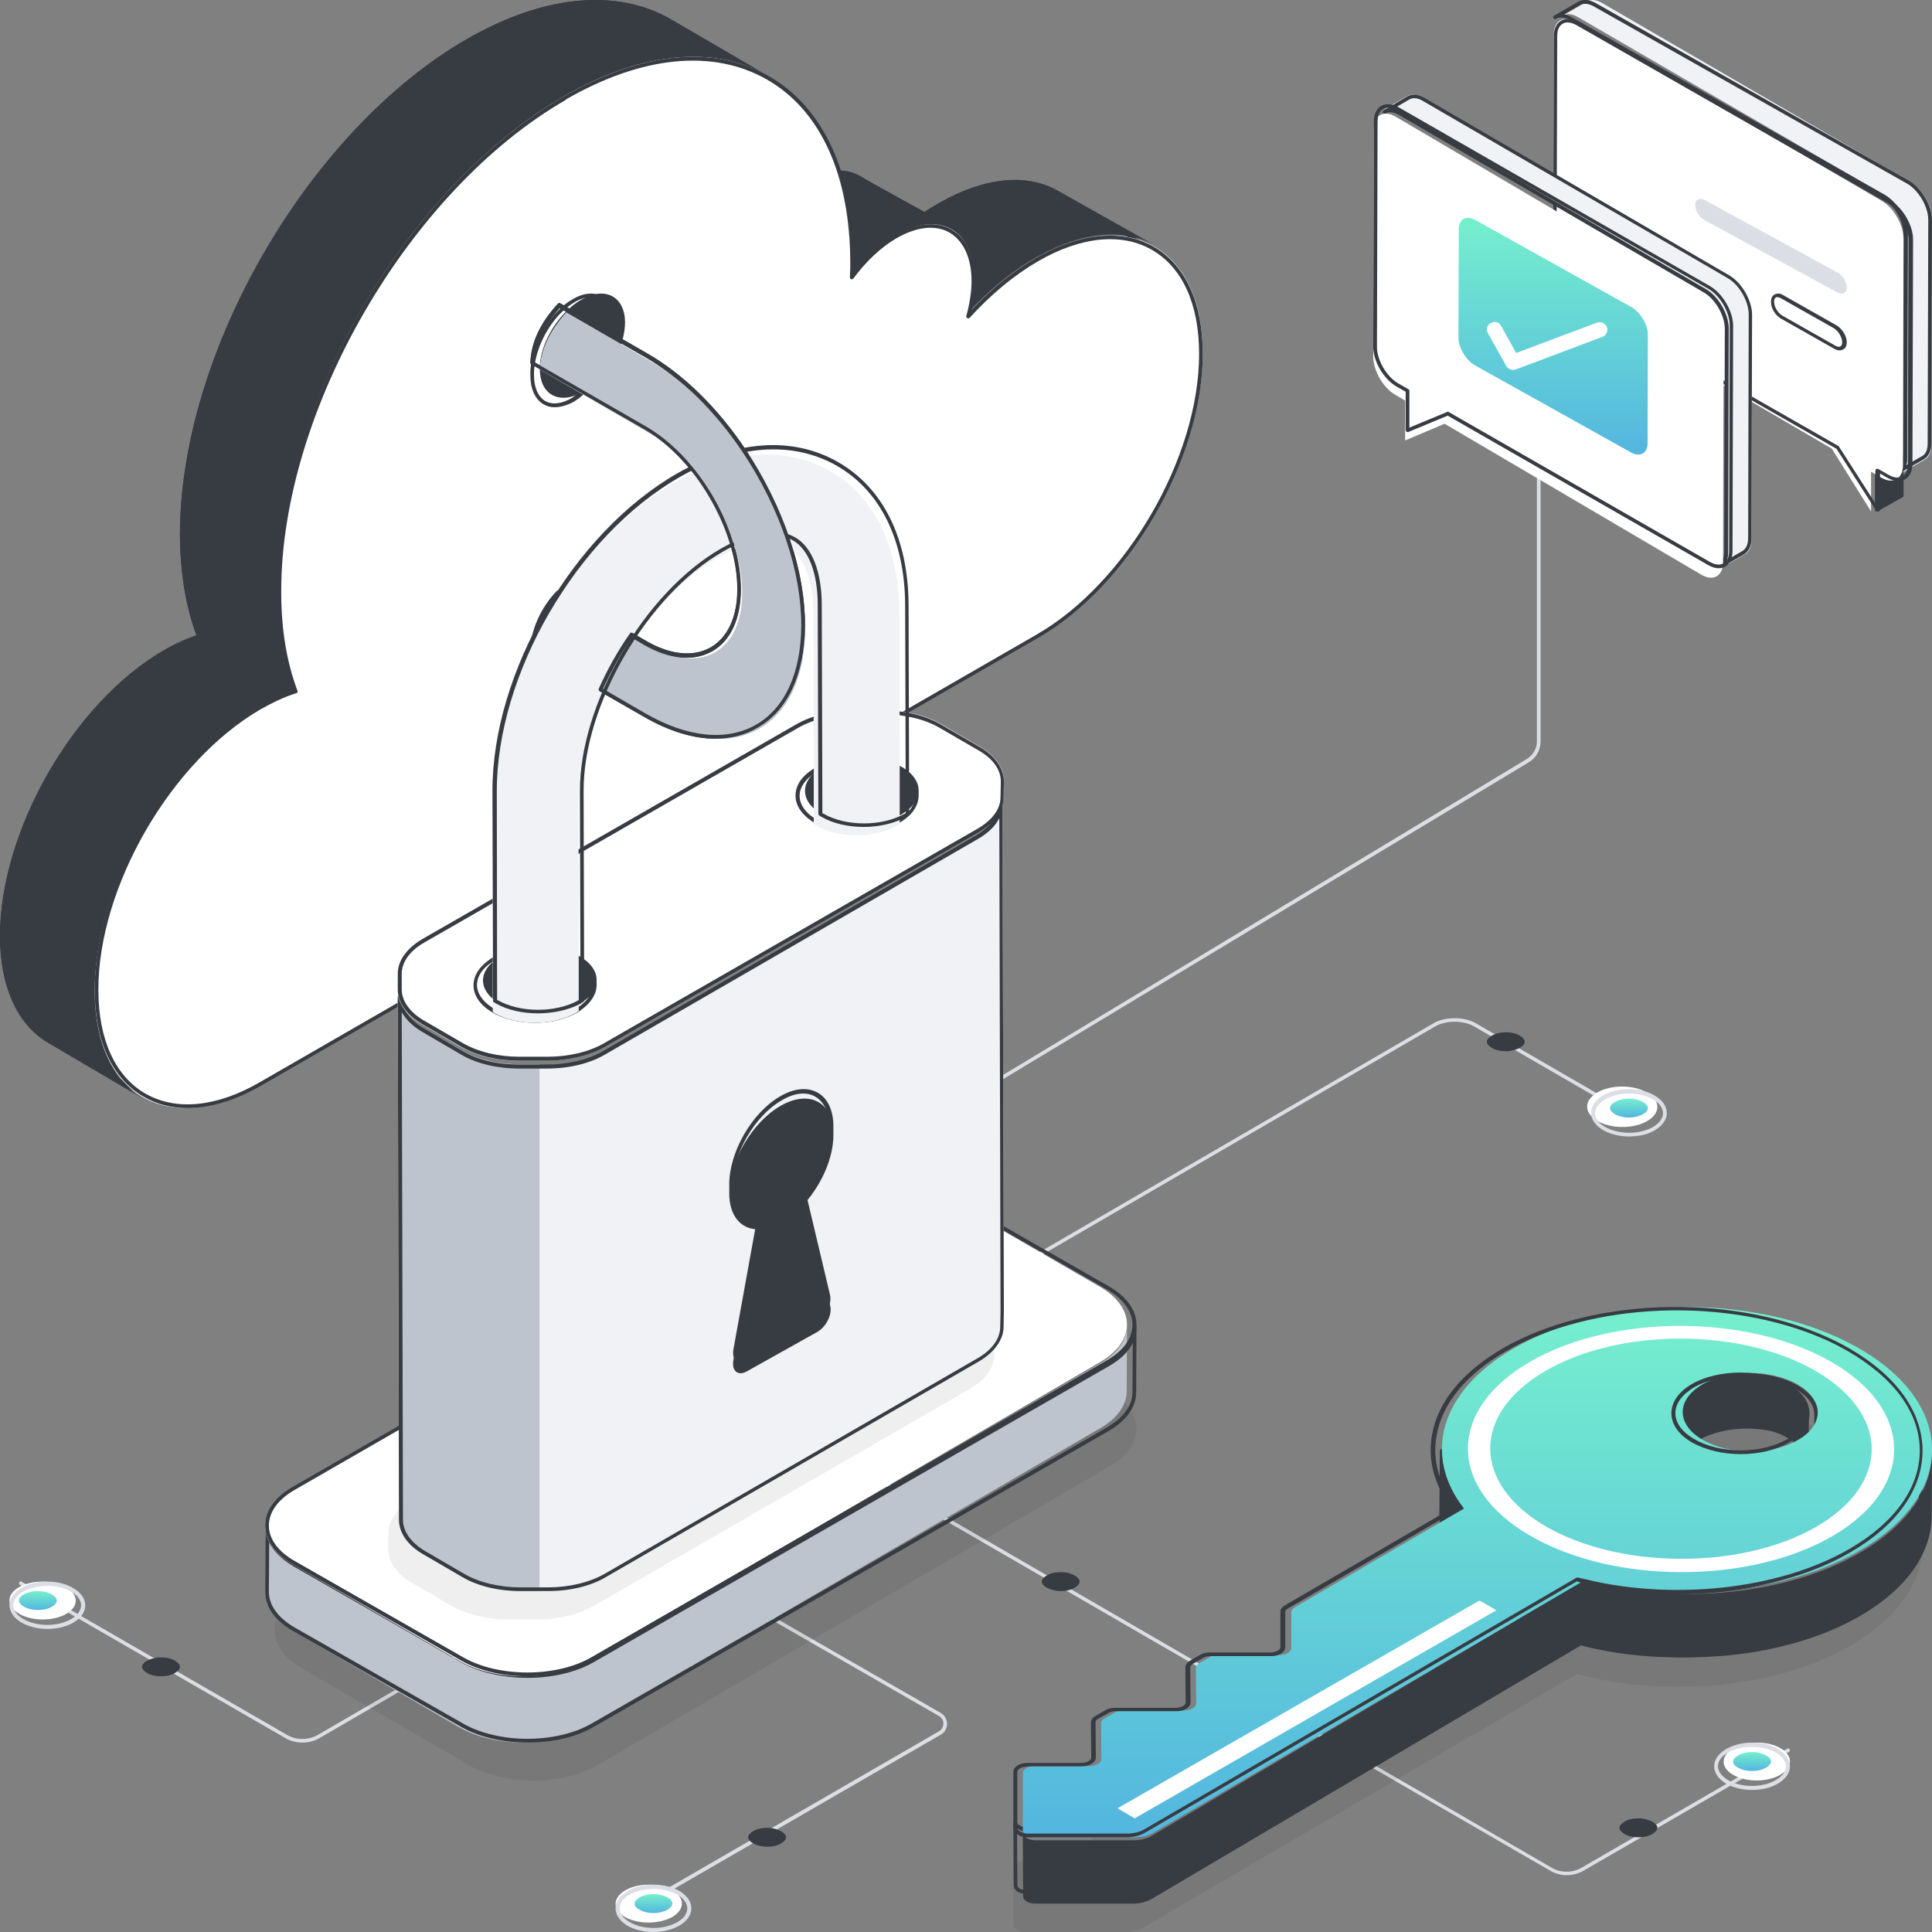 <svg xmlns="http://www.w3.org/2000/svg" width="204" height="204" viewBox="0 0 204 204" fill="none"><rect x="0" y="0" width="204" height="204" fill="#808080" stroke="none"/><path d="M108.553 133.331C108.489 133.331 108.424 133.298 108.392 133.234C108.327 133.137 108.359 133.008 108.456 132.976L151.368 108.045C152.595 107.334 154.596 107.334 155.823 108.045L170.902 116.764C170.999 116.829 171.031 116.925 170.967 117.022C170.902 117.119 170.773 117.151 170.708 117.087L155.63 108.367C154.5 107.722 152.691 107.722 151.561 108.367L108.65 133.298C108.618 133.331 108.585 133.331 108.553 133.331ZM103.129 115.601C103.064 115.601 103 115.569 102.967 115.504C102.903 115.408 102.935 115.278 103.032 115.246L161.216 80.142C161.861 79.755 162.281 79.044 162.281 78.302V39.194C162.281 39.097 162.378 39 162.475 39C162.572 39 162.669 39.097 162.669 39.194V78.302C162.669 79.206 162.184 80.046 161.409 80.498L103.226 115.569C103.193 115.601 103.161 115.601 103.129 115.601ZM31.933 184C31.287 184 30.641 183.839 30.06 183.483L2.098 167.336C2.002 167.272 1.969 167.175 2.034 167.078C2.098 166.981 2.195 166.949 2.292 167.013L30.254 183.16C31.287 183.774 32.579 183.774 33.612 183.16L61.38 167.013C61.477 166.949 61.606 166.981 61.638 167.078C61.703 167.175 61.67 167.304 61.574 167.336L33.806 183.483C33.224 183.839 32.579 184 31.933 184Z" fill="#DBDEE4"></path><path d="M6.963 167.591C8.325 168.379 8.356 169.621 6.994 170.409C5.631 171.197 3.401 171.197 2.038 170.409C0.675 169.621 0.644 168.379 2.007 167.591C3.37 166.803 5.569 166.803 6.963 167.591Z" fill="white"></path><path d="M5.017 172C4.013 172 3.009 171.757 2.239 171.307C1.435 170.821 1.034 170.198 1 169.504C1 168.811 1.435 168.187 2.205 167.702C3.745 166.766 6.222 166.766 7.762 167.702C8.565 168.187 9 168.811 9 169.504C9 170.198 8.565 170.821 7.795 171.307C7.025 171.757 6.021 172 5.017 172ZM4.984 167.459C4.046 167.459 3.109 167.667 2.406 168.083C1.77 168.464 1.402 168.984 1.402 169.504C1.402 170.024 1.77 170.544 2.406 170.925C3.845 171.792 6.155 171.792 7.561 170.925C8.197 170.544 8.565 170.024 8.565 169.504C8.565 168.984 8.197 168.464 7.561 168.083C6.858 167.667 5.921 167.459 4.984 167.459Z" fill="#DBDEE4"></path><path d="M4 170C3.443 170 2.885 169.864 2.492 169.627C2.164 169.424 2 169.221 2 168.984C2 168.78 2.164 168.543 2.492 168.374C2.955 168.116 3.475 167.987 4 168.001C4.558 168.001 5.115 168.137 5.508 168.374C5.836 168.577 6 168.78 6 169.017C6 169.221 5.836 169.458 5.508 169.627C5.115 169.898 4.558 170 4 170Z" fill="url(#paint0_linear_108_1127)"></path><path d="M17 177C16.416 177 15.862 176.875 15.493 176.625C15.185 176.438 15 176.219 15 176C15 175.781 15.185 175.562 15.493 175.375C15.893 175.156 16.446 175 17 175C17.585 175 18.139 175.125 18.508 175.375C18.816 175.562 19 175.781 19 176C19 176.219 18.816 176.438 18.508 176.625C18.139 176.875 17.585 177 17 177Z" fill="#373B42"></path><path d="M68.388 201C68.323 201 68.259 200.968 68.227 200.904C68.162 200.808 68.195 200.68 68.291 200.648L99.132 182.817C99.421 182.657 99.614 182.337 99.614 181.985C99.614 181.632 99.421 181.344 99.132 181.184L68.098 163.353C68.001 163.289 67.969 163.193 68.034 163.097C68.098 163.001 68.227 162.969 68.291 163.033L99.325 180.864C99.743 181.12 100 181.536 100 182.017C100 182.497 99.743 182.945 99.325 183.169L68.484 201C68.484 200.968 68.452 201 68.388 201Z" fill="#DBDEE4"></path><path d="M70.963 202.429C72.325 201.636 72.356 200.387 70.993 199.594C69.631 198.802 67.401 198.802 66.038 199.594C64.675 200.387 64.644 201.636 66.007 202.429C67.37 203.19 69.569 203.19 70.963 202.429Z" fill="white"></path><path d="M68.967 204C67.967 204 66.967 203.757 66.2 203.307C65.434 202.821 65 202.198 65 201.504C65 200.811 65.434 200.187 66.234 199.702C67.767 198.766 70.267 198.766 71.8 199.702C72.567 200.187 73 200.811 73 201.504C73 202.198 72.567 202.821 71.767 203.307C71 203.757 70 204 68.967 204ZM69 199.459C68.067 199.459 67.134 199.667 66.434 200.083C65.767 200.464 65.434 200.984 65.434 201.504C65.434 202.024 65.8 202.544 66.434 202.925C67.834 203.792 70.134 203.792 71.567 202.925C72.234 202.544 72.567 202.024 72.567 201.504C72.567 200.984 72.2 200.464 71.567 200.083C70.867 199.667 69.934 199.459 69 199.459Z" fill="#DBDEE4"></path><path d="M69 200C68.443 200 67.885 200.136 67.492 200.373C67.164 200.577 67 200.78 67 201.017C67 201.221 67.164 201.458 67.492 201.627C67.885 201.864 68.41 202 69 202C69.558 202 70.115 201.864 70.508 201.627C70.836 201.424 71 201.221 71 200.983C71 200.78 70.836 200.543 70.508 200.373C70.044 200.119 69.525 199.991 69 200Z" fill="url(#paint1_linear_108_1127)"></path><path d="M81 193C80.416 193 79.862 193.125 79.493 193.375C79.185 193.562 79 193.781 79 194C79 194.219 79.185 194.438 79.493 194.625C79.893 194.844 80.446 195 81 195C81.585 195 82.139 194.875 82.508 194.625C82.816 194.438 83 194.219 83 194C83 193.781 82.816 193.562 82.508 193.375C82.108 193.156 81.585 193 81 193Z" fill="#373B42"></path><path d="M165.42 198C164.803 198 164.219 197.838 163.667 197.515L89.099 154.357C89.002 154.292 88.969 154.195 89.034 154.098C89.099 154.001 89.196 153.969 89.294 154.034L163.862 197.224C164.803 197.774 166.005 197.774 166.979 197.224L188.707 184.648C188.804 184.584 188.934 184.616 188.966 184.713C189.031 184.81 188.999 184.939 188.901 184.972L167.174 197.547C166.655 197.838 166.038 198 165.42 198Z" fill="#DBDEE4"></path><path d="M112 166.001C111.416 166.001 110.862 166.126 110.493 166.376C110.185 166.563 110 166.782 110 167C110 167.219 110.185 167.438 110.493 167.625C110.893 167.844 111.446 168 112 168C112.585 168 113.139 167.875 113.508 167.625C113.816 167.438 114 167.219 114 167C114 166.782 113.816 166.563 113.508 166.376C113.047 166.117 112.527 165.988 112 166.001Z" fill="#373B42"></path><path d="M183.038 184.591C181.675 185.379 181.644 186.621 183.007 187.409C184.37 188.197 186.6 188.197 187.963 187.409C189.325 186.621 189.356 185.379 187.994 184.591C186.631 183.803 184.432 183.803 183.038 184.591Z" fill="white"></path><path d="M184.984 189C183.979 189 182.975 188.757 182.205 188.307C181.435 187.821 181 187.198 181 186.504C181 185.811 181.435 185.187 182.239 184.702C183.778 183.766 186.289 183.766 187.795 184.702C188.565 185.187 189 185.811 189 186.504C189 187.198 188.565 187.821 187.762 188.307C186.992 188.792 185.988 189 184.984 189ZM182.406 185.083C181.737 185.464 181.402 185.984 181.402 186.504C181.402 187.024 181.77 187.544 182.406 187.925C183.812 188.792 186.155 188.792 187.561 187.925C188.23 187.544 188.565 187.024 188.565 186.504C188.565 185.984 188.197 185.464 187.561 185.083C186.155 184.251 183.845 184.251 182.406 185.083Z" fill="#DBDEE4"></path><path d="M185 187C185.558 187 186.115 186.864 186.508 186.627C186.836 186.424 187 186.221 187 185.984C187 185.78 186.836 185.543 186.508 185.374C186.046 185.116 185.526 184.987 185 185.001C184.443 185.001 183.885 185.137 183.492 185.374C183.164 185.577 183 185.78 183 186.017C183 186.221 183.164 186.458 183.492 186.627C183.885 186.864 184.41 187 185 187Z" fill="url(#paint2_linear_108_1127)"></path><path d="M173 194C173.585 194 174.139 193.875 174.508 193.625C174.816 193.438 175 193.219 175 193C175 192.781 174.816 192.562 174.508 192.375C174.108 192.156 173.554 192 173 192C172.416 192 171.862 192.125 171.493 192.375C171.185 192.562 171 192.781 171 193C171 193.219 171.185 193.438 171.493 193.625C171.862 193.875 172.416 194 173 194Z" fill="#373B42"></path><path d="M122 25.928C118.823 24.112 114.402 24.367 109.522 27.106C106.902 28.572 104.446 30.611 102.219 33L92 27.234C94.227 24.813 96.716 22.774 99.304 21.34C104.151 18.601 108.572 18.346 111.749 20.162L122 25.928Z" fill="#373B42"></path><path d="M102.28 34C102.248 34 102.215 34 102.183 33.967L92.097 27.974C92.033 27.941 92 27.874 92 27.841C92 27.774 92 27.708 92.065 27.674C94.36 25.044 96.817 22.98 99.338 21.482C104.058 18.686 108.487 18.219 111.816 20.25L121.87 26.276C121.87 26.276 121.902 26.276 121.902 26.309C121.999 26.376 122.031 26.476 121.967 26.576C121.902 26.676 121.805 26.709 121.708 26.642L121.676 26.609C118.475 24.711 114.176 25.144 109.618 27.841C107.097 29.339 104.704 31.403 102.474 33.967C102.409 34 102.345 34 102.28 34ZM92.517 27.741L102.248 33.534C104.478 31.004 106.87 28.94 109.392 27.475C113.045 25.311 116.503 24.578 119.445 25.244L111.622 20.55C108.422 18.619 104.123 19.052 99.532 21.782C97.076 23.247 94.716 25.244 92.517 27.741Z" fill="#373B42"></path><path d="M101 24.244C99.479 23.394 97.362 23.52 95.047 24.811C93.295 25.756 91.641 27.268 90.318 29L80 23.299C81.323 21.535 82.977 20.023 84.729 19.079C87.044 17.819 89.161 17.693 90.682 18.543L101 24.244Z" fill="#373B42"></path><path d="M90.321 30C90.289 30 90.256 30 90.224 29.967L80.098 23.988C80.033 23.955 80 23.922 80 23.855C80 23.789 80 23.756 80.033 23.689C81.396 21.763 83.051 20.169 84.739 19.172C87.011 17.844 89.185 17.644 90.808 18.574L100.869 24.586C100.869 24.586 100.902 24.586 100.902 24.619C100.999 24.686 101.031 24.785 100.966 24.885C100.902 24.985 100.804 25.018 100.707 24.951L100.674 24.918C99.181 24.055 97.202 24.254 95.06 25.516C93.437 26.446 91.814 28.007 90.483 29.9C90.418 30 90.353 30 90.321 30ZM80.487 23.756L90.256 29.568C91.619 27.675 93.21 26.18 94.865 25.25C96.39 24.354 97.851 23.955 99.117 24.088L90.581 19.006C89.088 18.109 87.076 18.342 84.933 19.604C83.376 20.468 81.785 21.962 80.487 23.756Z" fill="#373B42"></path><path d="M15.081 116L5.027 110.087C1.934 108.258 0 104.371 0 98.883C-0.032 87.776 7.67 74.285 17.208 68.699C18.497 67.947 19.754 67.392 20.946 67L31 72.913C29.808 73.305 28.551 73.893 27.262 74.611C17.724 80.197 10.022 93.721 10.054 104.795C10.054 110.283 11.988 114.171 15.081 116Z" fill="#373B42"></path><path d="M15.573 116C15.54 116 15.508 116 15.475 115.968L5.224 110.111C1.873 108.17 0 104.158 0 98.819C-0.033 87.786 7.885 74.293 17.643 68.728C18.924 68.016 20.206 67.434 21.487 67.013C21.553 66.981 21.585 67.013 21.651 67.046L31.902 72.902C31.967 72.934 32 73.032 32 73.096C32 73.161 31.934 73.226 31.869 73.258C30.62 73.646 29.372 74.229 28.091 74.941C18.431 80.441 10.612 93.772 10.645 104.675C10.645 109.885 12.452 113.767 15.672 115.612C15.77 115.676 15.803 115.774 15.738 115.871C15.705 115.968 15.639 116 15.573 116ZM21.52 67.434C20.304 67.822 19.056 68.372 17.84 69.084C8.181 74.585 0.362 87.915 0.395 98.819C0.395 104.028 2.202 107.911 5.421 109.755L13.405 114.318C11.368 112.117 10.251 108.817 10.251 104.675C10.218 93.642 18.136 80.15 27.893 74.585C29.043 73.938 30.193 73.42 31.31 72.999L21.52 67.434Z" fill="#373B42"></path><path d="M81 7.956C75.485 4.744 67.828 5.198 59.425 10.064C42.619 19.764 29.09 43.252 29.155 62.489C29.155 66.512 29.772 70.048 30.875 73L20.752 67.128C19.649 64.176 19.033 60.64 19 56.585C18.968 37.347 32.497 13.892 49.303 4.16C57.706 -0.706 65.362 -1.16 70.878 2.051L81 7.956Z" fill="#373B42"></path><path d="M30.994 73C30.962 73 30.929 73 30.897 72.968L20.838 67.132C20.798 67.095 20.765 67.052 20.741 67.003C19.613 63.972 19.032 60.426 19 56.46C18.968 37.276 32.509 13.837 49.21 4.164C57.367 -0.543 65.072 -1.285 70.875 2.068L80.902 7.904C80.999 8.001 81.031 8.13 80.967 8.226C80.902 8.323 80.805 8.355 80.709 8.291C75.034 5.002 67.49 5.744 59.462 10.387C42.858 19.962 29.414 43.273 29.479 62.328C29.479 66.197 30.059 69.711 31.187 72.71C31.22 72.774 31.187 72.871 31.123 72.936C31.058 72.968 31.026 73 30.994 73ZM21.096 66.81L30.607 72.355C29.575 69.421 29.059 66.036 29.059 62.328C28.995 43.144 42.536 19.672 59.236 10.032C66.007 6.131 72.423 4.938 77.743 6.55L70.65 2.423C64.975 -0.866 57.431 -0.124 49.403 4.519C32.831 14.095 19.355 37.405 19.387 56.46C19.419 60.361 20 63.843 21.096 66.81Z" fill="#373B42"></path><path d="M59.578 10.151C76.352 0.49 89.979 8.271 90.044 27.497C90.044 28.048 90.012 28.599 90.012 29.15C91.31 27.367 92.932 25.811 94.652 24.806C99.194 22.18 102.893 24.287 102.893 29.507C102.893 30.706 102.698 32.003 102.341 33.268C104.548 30.836 107.013 28.761 109.577 27.27C119.148 21.726 126.968 26.2 127 37.191C127.033 48.214 119.278 61.604 109.706 67.148C100.103 72.692 36.995 109.101 27.424 114.613C17.82 120.157 10.033 115.715 10 104.692C9.968 93.669 17.723 80.279 27.326 74.735C28.624 73.989 29.89 73.438 31.09 73.049C29.987 70.098 29.37 66.564 29.37 62.512C29.241 43.286 42.771 19.845 59.578 10.151Z" fill="white"></path><path d="M19.799 117C18.117 117 16.565 116.613 15.175 115.806C11.844 113.901 10 109.898 10 104.539C9.968 93.53 17.762 80.068 27.366 74.516C28.562 73.838 29.759 73.289 30.956 72.869C29.856 69.867 29.306 66.38 29.274 62.507C29.209 43.298 42.791 19.828 59.543 10.176C67.724 5.463 75.388 4.72 81.209 8.045C86.965 11.37 90.167 18.311 90.199 27.641C90.199 27.996 90.199 28.319 90.167 28.674C91.46 27.06 92.948 25.704 94.468 24.832C96.731 23.541 98.866 23.315 100.483 24.251C102.1 25.188 102.973 27.092 102.973 29.675C102.973 30.611 102.843 31.644 102.617 32.709C104.751 30.45 107.015 28.642 109.343 27.286C114.033 24.574 118.463 24.154 121.826 26.059C125.157 27.964 127 31.967 127 37.326C127.032 48.334 119.239 61.796 109.667 67.317L27.657 114.579C24.876 116.193 22.192 117 19.799 117ZM59.672 10.37L59.769 10.531C43.115 20.119 29.63 43.46 29.694 62.539C29.694 66.445 30.276 69.932 31.408 72.934C31.441 72.998 31.441 73.031 31.408 73.095C31.376 73.16 31.344 73.192 31.279 73.192C30.05 73.579 28.821 74.161 27.56 74.871C18.053 80.359 10.356 93.659 10.388 104.539C10.388 109.769 12.167 113.643 15.368 115.483C18.602 117.323 22.903 116.903 27.463 114.256L109.473 66.994C118.948 61.538 126.644 48.237 126.612 37.326C126.612 32.096 124.833 28.222 121.632 26.382C118.431 24.542 114.13 24.962 109.57 27.609C107.08 29.061 104.654 31.063 102.391 33.549C102.326 33.613 102.229 33.646 102.132 33.581C102.067 33.549 102.003 33.452 102.035 33.355C102.391 32.064 102.585 30.805 102.585 29.675C102.585 27.254 101.744 25.446 100.289 24.574C98.801 23.703 96.796 23.928 94.662 25.155C93.045 26.091 91.428 27.609 90.102 29.417C90.037 29.481 89.941 29.513 89.876 29.481C89.779 29.449 89.746 29.384 89.746 29.287V29.158C89.779 28.642 89.779 28.125 89.779 27.641C89.746 18.473 86.642 11.629 80.983 8.4C75.291 5.14 67.757 5.882 59.704 10.531L59.672 10.37Z" fill="#373B42"></path><path d="M117.156 146.878C120.927 149.078 120.959 152.606 117.188 154.807L63.099 186.362C59.36 188.53 53.268 188.562 49.497 186.362L31.833 176.135C28.061 173.934 28.061 170.406 31.801 168.205L85.889 136.651C89.628 134.45 95.72 134.45 99.492 136.651L117.156 146.878Z" fill="black" fill-opacity="0.063"></path><path d="M119 140L118.968 146.89C118.968 148.314 118.033 149.737 116.164 150.805L62.105 182.345C61.041 182.96 59.816 183.412 58.495 183.671C56.561 184.092 54.465 184.092 52.499 183.768C51.048 183.51 49.662 183.057 48.47 182.377L30.837 172.123C28.935 171.023 28 169.567 28 168.144L28.032 161.286C28.032 162.709 28.967 164.132 30.869 165.232L48.534 175.455C49.694 176.134 51.048 176.587 52.531 176.846C54.498 177.201 56.593 177.169 58.527 176.781C59.849 176.522 61.106 176.069 62.17 175.455L116.26 143.914C118.065 142.847 119 141.423 119 140Z" fill="#BEC4CD"></path><path d="M55.714 184C53.183 184 50.684 183.454 48.737 182.363L30.953 172.223C29.039 171.132 28 169.688 28 168.116L28.033 161.313C28.033 161.216 28.13 161.12 28.227 161.12C28.325 161.12 28.422 161.216 28.422 161.313C28.422 162.725 29.396 164.04 31.18 165.067L48.931 175.207C52.663 177.325 58.732 177.325 62.431 175.207L116.885 143.92C118.637 142.925 119.578 141.577 119.611 140.198C119.611 140.101 119.708 139.973 119.806 140.005C119.903 140.005 120 140.101 120 140.198L119.968 147.033C119.968 148.573 118.929 150.017 117.047 151.108L62.593 182.396C60.744 183.454 58.245 184 55.714 184ZM28.422 162.885L28.39 168.084C28.39 169.495 29.363 170.843 31.148 171.87L48.931 182.01C52.663 184.128 58.732 184.128 62.431 182.01L116.885 150.723C118.637 149.696 119.578 148.38 119.578 147.001L119.611 141.802C119.156 142.733 118.28 143.567 117.112 144.241L62.658 175.528C58.829 177.71 52.599 177.71 48.737 175.528L30.986 165.388C29.785 164.682 28.909 163.816 28.422 162.885Z" fill="#373B42"></path><path d="M116.156 135.878C119.927 138.078 119.959 141.606 116.188 143.807L62.099 175.362C58.36 177.53 52.268 177.562 48.497 175.362L30.833 165.135C27.061 162.934 27.061 159.406 30.801 157.205L84.889 125.651C88.628 123.45 94.72 123.45 98.492 125.651L116.156 135.878Z" fill="white"></path><path d="M43.535 158.363C41.91 159.306 41 160.572 41 161.904V163.594C41 164.925 41.91 166.192 43.503 167.134L47.631 169.538C49.256 170.48 51.434 171 53.709 171H56.635C58.91 171 61.12 170.48 62.745 169.538L102.432 146.637C104.058 145.694 104.968 144.428 104.968 143.096L105 141.406C105 140.075 104.09 138.808 102.497 137.866L98.37 135.462C96.744 134.52 94.567 134 92.291 134H89.366C87.091 134 84.88 134.52 83.255 135.462L43.535 158.363Z" fill="black" fill-opacity="0.063"></path><path d="M55.704 177C53.174 177 50.676 176.453 48.729 175.36L30.952 165.197C29.038 164.104 28 162.657 28 161.081C28 159.537 29.038 158.058 30.92 156.996L85.354 125.64C89.182 123.453 95.411 123.453 99.271 125.64L117.048 135.803C118.962 136.896 120 138.343 120 139.919C120 141.463 118.962 142.91 117.081 144.004L62.646 175.36C60.732 176.453 58.202 177 55.704 177ZM92.296 124.354C89.863 124.354 87.398 124.9 85.549 125.962L31.114 157.318C29.363 158.315 28.39 159.666 28.39 161.081C28.39 162.496 29.363 163.846 31.147 164.843L48.924 175.006C52.655 177.129 58.721 177.129 62.419 175.006L116.854 143.65C118.605 142.653 119.579 141.302 119.579 139.887C119.579 138.472 118.605 137.121 116.821 136.124L99.044 125.962C97.195 124.9 94.729 124.354 92.296 124.354Z" fill="#373B42"></path><path d="M106 138.445L105.968 140.132C105.968 141.462 105.027 142.727 103.438 143.668L63.831 166.54C62.209 167.481 60.003 168 57.733 168H54.813C52.51 168 50.337 167.481 48.747 166.54L44.628 164.139C43.006 163.198 42.13 161.933 42.13 160.635L42 105.191C42 106.489 42.908 107.754 44.498 108.695L48.618 111.095C50.239 112.036 52.413 112.555 54.684 112.555H57.603C59.906 112.555 62.079 112.036 63.701 111.095L103.308 88.223C104.93 87.282 105.838 86.017 105.838 84.687V83L106 138.445Z" fill="#F0F2F5"></path><path d="M57 112.387H55.063C52.691 112.387 50.452 111.866 48.815 110.923L44.573 108.514C42.902 107.571 42 106.334 42 105L42.134 160.613C42.134 161.915 43.069 163.216 44.706 164.128L48.949 166.536C50.619 167.479 52.858 168 55.196 168H56.967V112.387H57Z" fill="#BEC4CD"></path><path d="M57.863 168H54.961C52.64 168 50.448 167.483 48.803 166.515L44.709 164.126C43.064 163.19 42.129 161.834 42.129 160.446L42 105.307C42 105.21 42.097 105.114 42.194 105.114C42.29 105.114 42.387 105.21 42.387 105.307C42.387 106.534 43.258 107.728 44.773 108.6L48.868 110.989C50.448 111.925 52.543 112.409 54.8 112.409H57.702C59.927 112.409 62.119 111.893 63.667 110.989L103.034 88.23C104.582 87.326 105.452 86.131 105.452 84.872V83.194C105.452 83.097 105.549 83 105.646 83C105.742 83 105.839 83.097 105.839 83.194L106 138.397L105.968 140.076C105.968 141.464 105.001 142.787 103.356 143.756L63.989 166.515C62.377 167.483 60.185 168 57.863 168ZM42.419 106.857L42.548 160.478C42.548 161.705 43.419 162.932 44.934 163.803L49.029 166.192C50.577 167.096 52.769 167.613 54.961 167.613H57.863C60.088 167.613 62.216 167.096 63.828 166.192L103.195 143.433C104.743 142.561 105.613 141.335 105.613 140.108L105.646 138.429L105.517 86.39C105.097 87.229 104.324 87.972 103.26 88.585L63.892 111.344C62.248 112.313 60.056 112.829 57.734 112.829H54.833C52.511 112.829 50.319 112.313 48.674 111.344L44.58 108.955C43.58 108.374 42.839 107.632 42.419 106.857Z" fill="#373B42"></path><path d="M44.535 99.364C42.91 100.306 42 101.572 42 102.904V104.594C42 105.925 42.91 107.192 44.503 108.134L48.631 110.538C50.256 111.48 52.434 112 54.709 112H57.635C59.91 112 62.12 111.48 63.745 110.538L103.432 87.636C105.058 86.695 105.968 85.428 105.968 84.096L106 82.406C106 81.075 105.09 79.808 103.497 78.866L99.37 76.462C97.744 75.52 95.567 75 93.291 75H90.366C88.091 75 85.88 75.52 84.255 76.462L44.535 99.364Z" fill="white"></path><path d="M54.865 112C52.538 112 50.34 111.486 48.691 110.521L44.586 108.142C42.938 107.178 42 105.86 42 104.478V102.806C42 101.424 42.97 100.106 44.618 99.142L84.085 76.479C85.701 75.546 87.964 75 90.259 75H93.168C95.463 75 97.693 75.546 99.309 76.479L103.414 78.858C105.095 79.822 106 81.14 106 82.522L105.968 84.194C105.968 85.576 104.998 86.894 103.35 87.858L63.883 110.521C62.267 111.454 60.004 112 57.742 112H57.709H54.865ZM90.291 75.418C88.061 75.418 85.895 75.932 84.311 76.832L44.845 99.495C43.293 100.363 42.42 101.585 42.42 102.806V104.478C42.42 105.699 43.293 106.921 44.812 107.789L48.917 110.168C50.501 111.068 52.602 111.582 54.865 111.582H57.806C60.037 111.582 62.202 111.068 63.754 110.168L103.22 87.505C104.772 86.605 105.645 85.415 105.645 84.194L105.677 82.522C105.677 81.269 104.837 80.079 103.285 79.211L99.18 76.832C97.629 75.932 95.463 75.418 93.233 75.418H90.291Z" fill="#373B42"></path><path d="M95.454 85.817C95.391 85.881 95.296 85.913 95.232 85.976C92.891 87.341 89.094 87.341 86.752 85.976C86.671 85.934 86.597 85.881 86.531 85.817C84.474 84.516 84.506 82.484 86.531 81.183C86.594 81.119 86.689 81.056 86.784 81.024C89.126 79.659 92.954 79.659 95.296 81.024C95.359 81.056 95.422 81.087 95.485 81.151C97.51 82.452 97.51 84.484 95.454 85.817Z" fill="#373B42"></path><path d="M90.517 88C88.855 88 87.225 87.621 85.962 86.862C85.862 86.793 85.796 86.759 85.696 86.69C84.632 85.966 84 85.034 84 84C84 83 84.599 82.034 85.696 81.31C85.796 81.241 85.862 81.172 85.962 81.138C88.489 79.621 92.578 79.621 95.072 81.138C95.105 81.172 95.172 81.207 95.205 81.207L95.271 81.241C96.402 81.966 97 82.931 97 83.966C97 85 96.402 85.966 95.271 86.69C95.205 86.759 95.105 86.793 95.005 86.862C93.842 87.621 92.179 88 90.517 88ZM90.583 80.414C88.987 80.414 87.425 80.793 86.195 81.517C86.095 81.552 86.028 81.621 85.962 81.69C84.964 82.345 84.433 83.172 84.433 84.034C84.433 84.897 84.964 85.724 85.962 86.379C86.028 86.448 86.095 86.483 86.161 86.517C88.555 87.966 92.445 87.966 94.872 86.517C94.946 86.484 95.013 86.437 95.072 86.379H95.105C96.103 85.724 96.635 84.897 96.635 84C96.635 83.138 96.069 82.276 95.072 81.621L95.005 81.586C94.972 81.552 94.939 81.552 94.906 81.517C93.742 80.793 92.179 80.414 90.583 80.414Z" fill="#373B42"></path><path d="M61.528 105.786L61.244 105.976C58.87 107.341 55.072 107.341 52.729 105.976C52.698 105.944 52.634 105.913 52.603 105.881C50.45 104.548 50.482 102.484 52.603 101.151C52.666 101.119 52.729 101.056 52.792 101.024C55.135 99.659 58.933 99.659 61.275 101.024C61.37 101.056 61.434 101.119 61.528 101.183C63.491 102.484 63.491 104.484 61.528 105.786Z" fill="#373B42"></path><path d="M56.484 108C54.821 108 53.159 107.621 51.929 106.862C51.878 106.82 51.822 106.785 51.762 106.759C50.632 106.034 50 105.069 50 104.034C50 103 50.632 102.034 51.762 101.276L51.796 101.241C51.862 101.207 51.895 101.172 51.962 101.138C54.456 99.621 58.545 99.621 61.072 101.138C61.172 101.172 61.271 101.241 61.338 101.31C62.402 102.034 63 102.966 63 103.966C63 104.966 62.402 105.897 61.338 106.655L61.039 106.862C59.808 107.621 58.146 108 56.484 108ZM56.517 100.414C54.954 100.414 53.358 100.759 52.161 101.483C52.095 101.517 52.062 101.552 52.028 101.552L51.962 101.586C50.931 102.241 50.366 103.103 50.366 104C50.366 104.862 50.931 105.724 51.962 106.379C52.028 106.414 52.062 106.448 52.095 106.483C54.489 107.931 58.412 107.931 60.839 106.483C60.939 106.414 61.039 106.379 61.105 106.31C62.069 105.655 62.568 104.828 62.568 103.966C62.568 103.103 62.036 102.31 61.072 101.655C61.005 101.586 60.906 101.552 60.839 101.483C59.709 100.793 58.113 100.414 56.517 100.414Z" fill="#373B42"></path><path d="M66 34.012C66 34.618 65.899 35.256 65.731 35.894C65.124 38.032 63.573 40.169 61.719 41.285C61.652 41.317 61.584 41.381 61.517 41.413C59.023 42.784 57 41.668 57 38.956V38.701C57.068 36.66 58.281 34.299 59.933 32.736C60.438 32.258 60.944 31.875 61.483 31.588C63.944 30.216 65.966 31.333 66 34.012Z" fill="#373B42"></path><path d="M58.562 43C58.135 43.008 57.714 42.892 57.345 42.663C56.481 42.123 56 41.045 56 39.596V39.293C56.064 37.136 57.185 34.609 58.851 32.891C59.331 32.385 59.844 31.947 60.388 31.644C61.605 30.902 62.726 30.801 63.623 31.34C64.488 31.88 65 32.958 65 34.441C65 35.081 64.904 35.788 64.712 36.462C64.103 38.821 62.598 41.079 60.837 42.258C60.766 42.291 60.701 42.337 60.644 42.393C59.876 42.797 59.203 43 58.562 43ZM62.374 31.374C61.829 31.374 61.189 31.576 60.548 31.981C60.068 32.284 59.587 32.688 59.107 33.16C57.538 34.811 56.449 37.237 56.385 39.327V39.596C56.385 40.91 56.801 41.854 57.538 42.326C58.274 42.764 59.299 42.663 60.388 42.022C60.484 41.955 60.516 41.921 60.58 41.888C62.278 40.776 63.719 38.585 64.296 36.328C64.456 35.654 64.552 35.013 64.552 34.407C64.552 33.093 64.135 32.115 63.367 31.677C63.075 31.468 62.727 31.361 62.374 31.374Z" fill="#373B42"></path><path d="M66 64.035C66 64.706 65.899 65.376 65.663 66.079C64.989 68.218 63.405 70.358 61.551 71.379L61.517 71.411C59.023 72.784 57 71.667 57 68.984V68.921C57 66.877 58.18 64.482 59.832 62.886C60.337 62.375 60.91 61.928 61.517 61.609C63.944 60.204 65.966 61.321 66 64.035Z" fill="#373B42"></path><path d="M58.572 73C58.122 73 57.704 72.899 57.35 72.663C56.482 72.124 56 71.046 56 69.597V69.529C56 67.373 57.093 64.811 58.732 63.025C59.247 62.453 59.825 61.981 60.372 61.644C61.593 60.903 62.75 60.801 63.618 61.34C64.486 61.88 64.968 62.958 65 64.407C65 65.115 64.904 65.856 64.679 66.631C64.004 69.024 62.429 71.248 60.661 72.36C60.661 72.36 60.629 72.393 60.597 72.393C59.889 72.764 59.215 73 58.572 73ZM62.397 61.374C61.85 61.374 61.207 61.576 60.565 61.981C60.018 62.284 59.504 62.722 59.022 63.295C57.447 65.014 56.418 67.474 56.386 69.529V69.597C56.386 70.911 56.804 71.854 57.543 72.326C58.282 72.764 59.311 72.663 60.404 72.023L60.436 71.989C62.139 70.944 63.65 68.788 64.293 66.496C64.486 65.789 64.615 65.081 64.615 64.407C64.615 63.093 64.197 62.149 63.457 61.678C63.137 61.476 62.77 61.371 62.397 61.374Z" fill="#373B42"></path><path d="M68.776 38.205L65.32 36.181L59.816 33C58.152 34.863 57.128 36.823 57.032 39.008L61.512 41.61L68.744 45.819C74.088 48.903 78.408 56.453 78.408 62.621C78.376 68.79 74.024 71.296 68.68 68.179L65.256 66.187L59.688 62.943C58.12 64.581 57.032 66.958 57 69.014L61.32 71.52L68.648 75.761C77.64 80.966 84.968 76.789 85 66.412C85.032 56.035 77.736 43.409 68.776 38.205Z" fill="#BEC4CD"></path><path d="M75.552 78C73.23 78 70.647 77.219 67.999 75.689L56.098 68.853C56.068 68.837 56.043 68.814 56.026 68.785C56.008 68.757 56 68.724 56 68.69C56 66.606 57.112 64.132 58.779 62.407C58.845 62.342 58.943 62.342 59.041 62.375L68.228 67.681C70.811 69.178 73.23 69.406 75.061 68.364C76.859 67.323 77.873 65.142 77.873 62.212C77.873 56.027 73.492 48.475 68.097 45.35L56.098 38.448C56.033 38.416 56 38.351 56 38.253C56.098 36.105 57.047 34.086 58.91 32.068C58.975 32.003 59.074 31.97 59.172 32.035L68.326 37.309C77.546 42.615 85.033 55.539 85 66.086C85 71.229 83.202 75.07 79.998 76.893C78.69 77.642 77.186 78 75.552 78ZM56.393 68.592L68.195 75.396C72.576 77.902 76.696 78.326 79.802 76.568C82.875 74.81 84.575 71.099 84.575 66.118C84.608 55.669 77.219 42.941 68.097 37.7L59.074 32.524C57.406 34.379 56.523 36.267 56.393 38.221L68.261 45.057C73.786 48.214 78.265 55.929 78.232 62.245C78.232 65.337 77.153 67.648 75.225 68.755C73.263 69.862 70.713 69.634 67.999 68.071L58.943 62.863C57.439 64.425 56.458 66.672 56.393 68.592Z" fill="#373B42"></path><path d="M95 86.98C94.936 87.045 94.839 87.078 94.775 87.143C92.393 88.544 88.531 88.544 86.149 87.143C86.067 87.1 85.991 87.045 85.924 86.98V82.224L85.892 64.796C85.892 61.31 84.894 58.737 83.188 57.727C81.45 56.749 78.746 57.173 75.689 58.932C67.739 63.59 61.044 75.318 61.077 84.537L61.109 102.03V106.754L60.819 106.949C58.405 108.35 54.543 108.35 52.161 106.949C52.129 106.917 52.065 106.884 52.032 106.852V101.998L52 84.57C51.968 72.028 60.369 57.271 71.151 50.983C77.105 47.498 82.995 47.042 87.662 49.745C92.361 52.449 94.936 57.792 94.968 64.763L95 82.159V86.98Z" fill="#F0F2F5"></path><path d="M56.795 107C55.164 107 53.533 106.644 52.327 105.932C52.294 105.899 52.229 105.867 52.163 105.835C52.098 105.802 52.066 105.737 52.066 105.673L52 83.529C51.968 71 60.546 56.269 71.505 49.989C77.637 46.492 83.638 46.039 88.433 48.758C93.228 51.478 95.902 56.82 95.935 63.845L96 85.924C96 85.989 95.968 86.054 95.935 86.086C95.87 86.151 95.772 86.216 95.674 86.248C93.195 87.672 89.183 87.672 86.737 86.248C86.639 86.183 86.574 86.151 86.476 86.086C86.435 86.042 86.412 85.984 86.411 85.924L86.346 63.877C86.346 60.478 85.367 57.985 83.704 57.046C82.008 56.108 79.3 56.528 76.332 58.244C68.341 62.841 61.59 74.431 61.622 83.529L61.688 105.608C61.688 105.673 61.655 105.737 61.622 105.77L61.329 105.964C60.057 106.644 58.426 107 56.795 107ZM52.49 105.576C54.871 106.968 58.719 106.968 61.1 105.608L61.296 105.511L61.231 83.561C61.198 74.334 68.015 62.582 76.137 57.92C79.268 56.14 82.106 55.687 83.932 56.723C85.726 57.726 86.77 60.349 86.77 63.91L86.835 85.86C86.868 85.892 86.9 85.924 86.965 85.924C89.314 87.284 93.13 87.284 95.511 85.924C95.544 85.892 95.609 85.86 95.641 85.86L95.576 63.91C95.544 57.046 92.967 51.802 88.303 49.147C83.638 46.525 77.767 46.946 71.766 50.377C60.905 56.593 52.424 71.194 52.457 83.593L52.49 105.576Z" fill="#373B42"></path><path d="M82.483 116.73C79.456 118.434 77 122.594 77 126.001C77 128.393 78.245 129.802 80.028 129.802L77.438 143.627C77.236 144.741 77.909 145.331 78.85 144.806L86.285 140.646C87.227 140.122 87.899 138.778 87.664 137.894L85.006 127.017C86.789 124.986 88 122.234 88 119.842C88 116.402 85.545 115.026 82.483 116.73Z" fill="#373B42"></path><path d="M78.359 144C78.165 144 78.003 143.935 77.841 143.838C77.486 143.58 77.324 143.063 77.453 142.417L79.88 129.012C78.133 128.883 77 127.364 77 125.071C77 121.647 79.394 117.48 82.371 115.768C83.859 114.896 85.25 114.767 86.35 115.38C87.418 115.994 88 117.254 88 118.966C88 121.292 86.9 124.005 85.121 126.105L87.644 136.732C87.871 137.701 87.159 139.122 86.221 139.672L79.071 143.774C78.812 143.935 78.585 144 78.359 144ZM80.106 128.624C80.171 128.624 80.236 128.656 80.268 128.689C80.3 128.721 80.333 128.786 80.3 128.85L77.809 142.482C77.712 142.966 77.809 143.354 78.035 143.515C78.23 143.645 78.521 143.612 78.844 143.451L85.994 139.348C86.803 138.896 87.418 137.636 87.224 136.861L84.668 126.137C84.668 126.072 84.668 126.008 84.7 125.975C86.447 123.94 87.547 121.292 87.547 119.03C87.547 117.48 87.03 116.349 86.091 115.8C85.153 115.251 83.891 115.38 82.533 116.188C79.653 117.835 77.356 121.873 77.356 125.168C77.388 127.267 78.424 128.624 80.106 128.624Z" fill="#373B42"></path><path d="M83.432 57.484C82.376 54.239 80.776 51.026 78.856 48.134C76.104 43.989 72.584 40.39 68.744 38.205L65.288 36.181L59.784 33C58.12 34.864 57.096 36.824 57 39.008L61.48 41.611L68.712 45.82C70.408 46.784 71.976 48.23 73.384 49.901C75.304 52.215 76.808 55.074 77.64 57.902C78.12 59.508 78.376 61.115 78.376 62.625C78.344 68.794 73.992 71.3 68.648 68.184L67.24 67.348C65.992 69.18 64.936 71.108 64.04 73.1L68.648 75.767C77.64 80.972 84.968 76.763 85 66.416C84.968 63.525 84.424 60.472 83.432 57.484Z" fill="#BEC4CD"></path><path d="M75.562 78C73.243 78 70.663 77.22 68.018 75.692L63.316 72.994C63.218 72.929 63.185 72.831 63.218 72.734C64.132 70.686 65.242 68.703 66.516 66.883C66.581 66.785 66.679 66.785 66.777 66.818L68.214 67.663C70.794 69.158 73.211 69.386 75.04 68.346C76.836 67.305 77.848 65.127 77.848 62.202C77.848 60.674 77.587 59.114 77.097 57.488C76.248 54.66 74.713 51.8 72.786 49.459C71.349 47.736 69.716 46.306 68.084 45.363L56.098 38.472C56.033 38.439 56 38.374 56 38.277C56.098 36.131 57.045 34.116 58.907 32.068C58.972 32.003 59.07 31.97 59.168 32.035L68.312 37.301C72.133 39.48 75.725 42.99 78.697 47.411C80.689 50.402 82.322 53.685 83.4 56.936C84.478 60.121 85 63.177 85 66.037C84.968 71.174 83.204 75.009 80.004 76.83C78.697 77.61 77.195 78 75.562 78ZM63.675 72.734L68.214 75.367C72.59 77.87 76.705 78.293 79.808 76.537C82.877 74.782 84.576 71.076 84.608 66.07C84.608 63.242 84.086 60.219 83.041 57.098C81.963 53.88 80.363 50.629 78.371 47.671C75.464 43.348 71.839 39.805 68.116 37.692L59.103 32.523C57.437 34.408 56.555 36.261 56.425 38.244L68.279 45.071C69.945 46.046 71.611 47.476 73.08 49.264C75.04 51.637 76.607 54.53 77.456 57.423C77.946 59.081 78.207 60.706 78.207 62.267C78.207 65.355 77.13 67.663 75.203 68.768C73.243 69.873 70.696 69.646 67.986 68.085L66.712 67.338C65.569 68.963 64.557 70.816 63.675 72.734Z" fill="#373B42"></path><path d="M195.492 173.702C187.689 178.258 176.065 179.299 166.513 176.761L120.697 203.544C120.179 203.837 119.499 204 118.786 204H108.328C107.972 204 107.648 203.935 107.421 203.772C107.195 203.642 107 203.447 107 203.219V197.231C107 196.808 107.583 196.482 108.295 196.482H113.994C114.706 196.482 115.257 196.157 115.257 195.734V191.991C115.257 191.796 115.386 191.601 115.613 191.471L116.682 190.852C116.941 190.722 117.264 190.624 117.588 190.624H124.032C124.744 190.624 125.294 190.299 125.294 189.876V186.133C125.294 185.938 125.424 185.743 125.651 185.613L126.719 184.994C126.978 184.864 127.302 184.767 127.626 184.767H134.069C134.781 184.767 135.332 184.441 135.364 184.018L135.332 180.275C135.332 180.08 135.461 179.885 135.688 179.755L153.561 169.308C149.19 163.743 150.939 157.007 158.742 152.418C168.812 146.527 185.196 146.527 195.33 152.418C205.497 158.276 205.562 167.811 195.492 173.702Z" fill="black" fill-opacity="0.063"></path><path d="M191 149.349L190.969 155C190.969 153.883 190.27 152.766 188.905 151.92C186.175 150.228 181.762 150.228 179.032 151.92C177.699 152.766 177 153.849 177 154.932L177.032 149.281C177.032 148.198 177.699 147.081 179.064 146.269C181.762 144.577 186.207 144.577 188.937 146.269C190.334 147.149 191 148.266 191 149.349Z" fill="#373B42"></path><path d="M191.768 155C191.669 155 191.57 154.902 191.57 154.805C191.57 153.763 190.841 152.787 189.517 152.038C186.735 150.443 182.199 150.443 179.417 152.038C178.126 152.787 177.398 153.731 177.398 154.772C177.398 154.87 177.298 154.967 177.199 154.967C177.1 154.967 177 154.87 177 154.772L177.033 149.337C177.033 148.165 177.828 147.059 179.252 146.245C182.133 144.585 186.835 144.585 189.749 146.245C191.206 147.059 192 148.165 192 149.369L191.967 154.805C191.967 154.902 191.868 155 191.768 155ZM184.451 150.443C186.338 150.443 188.259 150.867 189.715 151.68C190.576 152.168 191.172 152.754 191.57 153.373V149.369C191.57 148.328 190.841 147.352 189.517 146.603C186.735 145.008 182.199 145.008 179.417 146.603C178.126 147.352 177.398 148.328 177.398 149.337V153.34C177.762 152.722 178.391 152.168 179.186 151.68C180.643 150.867 182.563 150.443 184.451 150.443Z" fill="#373B42"></path><path d="M158 162.447C156.533 161.429 155.294 160.348 154.381 159.171C152.815 157.231 152 155.099 152.033 153L152 159.553C152 161.652 152.783 163.751 154.348 165.724C155.294 166.869 156.5 167.982 158 169V162.447Z" fill="#373B42"></path><path d="M158.188 169.725C158.156 169.725 158.124 169.725 158.059 169.692C156.568 168.651 155.337 167.512 154.398 166.308C152.843 164.323 152 162.078 152 159.898L152.033 153.195C152.033 153.098 152.13 153 152.227 153C152.324 153 152.421 153.098 152.421 153.195C152.421 155.31 153.199 157.458 154.722 159.377C155.661 160.549 156.86 161.655 158.286 162.664C158.35 162.696 158.383 162.761 158.383 162.827V169.529C158.383 169.594 158.35 169.66 158.286 169.692C158.253 169.725 158.221 169.725 158.188 169.725ZM152.421 155.831V159.866C152.421 161.981 153.199 164.128 154.722 166.048C155.597 167.154 156.666 168.195 157.994 169.139V162.924C156.568 161.915 155.37 160.777 154.43 159.605C153.491 158.434 152.81 157.132 152.421 155.831ZM196.484 163.9C188.676 168.456 177.044 169.497 167.487 166.959C164.826 166.281 162.266 165.252 159.873 163.9H159.841V170.603C162.109 171.905 164.701 172.946 167.454 173.662C177.012 176.167 188.611 175.159 196.451 170.603C201.473 167.675 203.968 163.868 203.968 160.028L204 153.325C204 157.165 201.506 160.972 196.484 163.9Z" fill="#373B42"></path><path d="M177.222 175C173.635 175 170.048 174.578 166.654 173.67C163.836 172.923 161.306 171.885 159.096 170.587C159.067 170.572 159.042 170.549 159.025 170.52C159.008 170.491 159 170.458 159 170.425V163.74C159 163.676 159.032 163.611 159.096 163.578C159.16 163.546 159.224 163.546 159.288 163.578C161.498 164.876 163.996 165.882 166.782 166.628C176.389 169.192 187.853 167.959 195.283 163.578C199.99 160.788 202.616 157.121 202.616 153.195C202.616 153.097 202.712 153 202.808 153C202.904 153 203 153.097 203 153.195L202.968 159.879C202.968 163.935 200.278 167.732 195.443 170.587C190.575 173.475 183.946 175 177.222 175ZM159.385 170.295C161.53 171.528 164.028 172.534 166.782 173.28C176.389 175.844 187.853 174.611 195.283 170.23C199.99 167.44 202.616 163.773 202.616 159.847V155.855C201.687 158.906 199.254 161.696 195.475 163.903C187.949 168.316 176.389 169.581 166.686 166.985C163.996 166.271 161.53 165.298 159.385 164.065V170.295Z" fill="#373B42"></path><path d="M167 167L166.968 173.715L121.546 200.544C121.033 200.837 120.359 201 119.653 201H109.284C108.931 201 108.61 200.902 108.385 200.772C108.161 200.641 108.032 200.446 108.032 200.25L108 194.252V193.568C108 193.731 108.129 193.861 108.257 193.991C108.569 194.207 108.939 194.321 109.316 194.317H119.685C120.391 194.317 121.097 194.154 121.579 193.861L167 167Z" fill="#373B42"></path><path d="M118.994 200H108.524C108.167 200 107.811 199.903 107.519 199.774C107.227 199.613 107.033 199.355 107.033 199.065L107 192.425C107 192.328 107.097 192.231 107.195 192.231C107.292 192.231 107.389 192.296 107.389 192.425C107.389 192.489 107.454 192.618 107.584 192.683C107.616 192.715 107.649 192.747 107.681 192.747L107.746 192.779C107.94 192.908 108.232 192.973 108.556 192.973H119.026C119.707 192.973 120.355 192.812 120.841 192.554L166.709 166.024C166.773 165.992 166.838 165.992 166.903 166.024C166.968 166.056 167 166.121 167 166.185L166.968 172.826C166.968 172.89 166.935 172.955 166.871 172.987L121.003 199.516C120.452 199.839 119.739 200 118.994 200ZM107.389 193.069V193.134L107.422 199.065C107.422 199.194 107.519 199.323 107.681 199.42C107.908 199.549 108.2 199.613 108.491 199.613H118.961C119.642 199.613 120.29 199.452 120.777 199.194L166.546 172.729L166.579 166.572L121.003 192.908C120.452 193.231 119.739 193.392 118.994 193.392H108.524C108.135 193.392 107.778 193.295 107.519 193.134L107.454 193.102C107.454 193.102 107.422 193.069 107.389 193.069Z" fill="#373B42"></path><path d="M196.371 142.415C195.562 141.96 194.752 141.537 193.877 141.147C183.705 136.564 169.031 136.987 159.766 142.415C151.959 146.966 150.242 153.727 154.583 159.285L136.701 169.719C136.475 169.849 136.345 170.044 136.345 170.239V174.01C136.345 174.432 135.762 174.757 135.082 174.757H128.635C128.311 174.757 127.955 174.822 127.728 174.985L126.659 175.602C126.432 175.732 126.303 175.927 126.271 176.122L126.303 179.86C126.303 180.283 125.72 180.608 125.04 180.608H118.593C118.269 180.608 117.945 180.673 117.686 180.836L116.617 181.453C116.39 181.583 116.261 181.778 116.261 181.973L116.293 185.744C116.293 186.166 115.71 186.491 114.997 186.491H109.296C108.583 186.491 108 186.816 108 187.239V193.22C108 193.415 108.195 193.642 108.421 193.772C108.519 193.837 108.583 193.87 108.713 193.902C108.907 193.967 109.134 194 109.361 194H119.824C120.569 194 121.249 193.837 121.735 193.545L167.476 166.761C177.032 169.264 188.629 168.256 196.469 163.673C206.543 157.79 206.511 148.298 196.371 142.415ZM189.86 152.036C187.074 153.662 182.604 153.662 179.786 152.036C177 150.411 176.967 147.811 179.753 146.185C182.539 144.56 187.009 144.56 189.828 146.185C192.614 147.811 192.646 150.444 189.86 152.036Z" fill="url(#paint3_linear_108_1127)"></path><path d="M118.936 194H108.516C108.287 194.002 108.059 193.969 107.839 193.903C107.725 193.862 107.617 193.808 107.516 193.741C107.194 193.548 107 193.289 107 193.03V187.085C107 186.568 107.645 186.147 108.484 186.147H114.162C114.807 186.147 115.226 185.857 115.226 185.598L115.194 181.882C115.194 181.623 115.355 181.365 115.645 181.203L116.71 180.589C116.968 180.428 117.323 180.331 117.71 180.331H124.129C124.774 180.331 125.194 180.04 125.194 179.781L125.162 176.065C125.162 175.774 125.355 175.548 125.645 175.354L126.71 174.74C126.968 174.579 127.355 174.482 127.71 174.482H134.129C134.774 174.482 135.194 174.191 135.194 173.932V170.216C135.194 169.925 135.355 169.699 135.678 169.505L153.291 159.262C151.42 156.806 150.71 154.091 151.226 151.409C151.871 147.951 154.452 144.849 158.645 142.393C167.839 137.061 182.516 136.512 192.807 141.133C193.613 141.488 194.452 141.909 195.291 142.393C200.258 145.269 203 149.082 203 153.186C203 157.226 200.323 161.039 195.42 163.883C187.871 168.277 176.258 169.538 166.484 166.985L120.903 193.515C120.42 193.806 119.71 194 118.936 194ZM108.484 186.535C107.839 186.535 107.42 186.826 107.42 187.085V193.03C107.42 193.127 107.549 193.289 107.742 193.418C107.807 193.451 107.903 193.483 108 193.515C108.162 193.58 108.355 193.612 108.549 193.612H118.968C119.645 193.612 120.323 193.451 120.774 193.192L166.452 166.597C166.484 166.565 166.549 166.565 166.613 166.565C176.291 169.118 187.839 167.89 195.323 163.527C200.097 160.748 202.71 157.064 202.71 153.154C202.71 149.212 200.032 145.528 195.194 142.716C194.355 142.232 193.549 141.812 192.742 141.456C182.549 136.9 168.033 137.417 158.936 142.716C154.839 145.108 152.323 148.145 151.71 151.474C151.194 154.124 151.936 156.773 153.839 159.197C153.871 159.229 153.903 159.294 153.871 159.359C153.871 159.423 153.839 159.455 153.774 159.488L135.968 169.861C135.807 169.958 135.71 170.087 135.71 170.216V173.932C135.71 174.45 135.065 174.87 134.258 174.87H127.839C127.549 174.87 127.258 174.934 127.032 175.063L125.968 175.677C125.807 175.774 125.71 175.904 125.678 176.033L125.71 179.749C125.71 180.266 125.065 180.686 124.258 180.686H117.839C117.516 180.686 117.226 180.751 117.033 180.88L115.936 181.494C115.839 181.559 115.678 181.688 115.678 181.85L115.71 185.566C115.71 186.083 115.065 186.503 114.226 186.503H108.484V186.535ZM183.807 153.542C181.968 153.542 180.097 153.122 178.678 152.314C177.258 151.506 176.484 150.407 176.484 149.212C176.484 148.048 177.258 146.95 178.645 146.142C181.452 144.526 186.033 144.526 188.871 146.142C190.291 146.95 191.065 148.048 191.065 149.244C191.065 150.407 190.291 151.506 188.903 152.314C187.516 153.122 185.678 153.542 183.807 153.542ZM183.774 145.334C182 145.334 180.226 145.722 178.871 146.497C177.613 147.241 176.903 148.21 176.903 149.212C176.903 150.246 177.613 151.215 178.903 151.958C181.613 153.542 186.033 153.542 188.71 151.958C189.968 151.215 190.678 150.246 190.678 149.244C190.678 148.21 189.968 147.241 188.678 146.497C187.323 145.722 185.549 145.334 183.774 145.334Z" fill="#373B42"></path><path d="M197.247 146.788C196.238 145.718 194.937 144.713 193.376 143.805C184.563 138.748 170.286 138.715 161.537 143.805C152.789 148.862 152.821 157.129 161.635 162.187C163.814 163.451 166.351 164.391 169.05 165.039C177.213 166.952 186.905 166.012 193.506 162.187C200.661 158.005 201.897 151.715 197.247 146.788ZM191.783 161.214C187.685 163.581 182.189 164.715 176.79 164.586C171.879 164.488 167.034 163.354 163.293 161.214C155.423 156.675 155.358 149.284 163.196 144.745C171.034 140.207 183.815 140.207 191.685 144.745C194.872 146.593 196.759 148.862 197.409 151.261C198.32 154.795 196.466 158.491 191.783 161.214Z" fill="white"></path><path d="M198 54L200.962 52.448L201 48L198 49.552V54Z" fill="#373B42"></path><path d="M198.198 54C198.165 54 198.132 54 198.099 53.968C198.069 53.953 198.044 53.93 198.026 53.901C198.009 53.873 198 53.84 198 53.807V49.663C198 49.598 198.033 49.534 198.099 49.502L200.704 48.024C200.769 47.992 200.835 47.992 200.901 48.024C200.967 48.056 201 48.12 201 48.185V52.329C201 52.394 200.967 52.458 200.901 52.49L198.297 53.968C198.264 54 198.231 54 198.198 54ZM198.396 49.791V53.486L200.572 52.233V48.538L198.396 49.791Z" fill="#373B42"></path><path d="M165 1.659C165.419 1.4 165.999 1.432 166.644 1.821L199.133 20.691C200.423 21.436 201.454 23.252 201.454 24.711L201.39 48.509C201.39 49.254 201.132 49.773 200.713 50L203.259 48.509C203.678 48.249 203.936 47.763 203.936 47.017L204 23.22C204 21.728 202.969 19.945 201.68 19.199L169.19 0.33C168.546 -0.059 167.966 -0.092 167.547 0.168L165 1.659Z" fill="#F0F2F5"></path><path d="M200.43 50C200.364 50 200.298 49.968 200.266 49.904C200.2 49.807 200.233 49.678 200.331 49.646C200.724 49.421 200.921 48.97 200.921 48.327L200.986 24.704C200.986 23.288 199.971 21.582 198.759 20.906L165.738 2.143C165.181 1.821 164.657 1.757 164.296 1.982C164.198 2.047 164.067 2.014 164.034 1.918C163.969 1.821 164.002 1.693 164.1 1.66L166.655 0.18C167.146 -0.11 167.834 -0.045 168.522 0.341L201.543 19.072C202.886 19.844 204 21.711 204 23.223L203.935 46.846C203.935 47.618 203.64 48.198 203.149 48.487L200.561 49.968C200.495 50 200.462 50 200.43 50ZM165.148 1.5C165.41 1.564 165.672 1.66 165.967 1.821L198.988 20.552C200.331 21.325 201.445 23.191 201.445 24.704L201.38 48.327C201.38 48.616 201.347 48.906 201.248 49.131L202.952 48.166C203.345 47.94 203.542 47.49 203.542 46.846L203.607 23.223C203.607 21.807 202.592 20.102 201.38 19.393L168.326 0.695C167.769 0.373 167.245 0.309 166.852 0.534L165.148 1.5Z" fill="#373B42"></path><path d="M166.377 2.318C165.092 1.571 164.064 2.189 164.064 3.65L164 27.493C164 28.988 165.028 30.774 166.281 31.521L193.42 47.373L197.564 54V49.81L198.624 50.427C199.908 51.174 200.936 50.557 200.936 49.095L201 25.252C201 23.758 199.972 21.971 198.72 21.224L166.377 2.318Z" fill="white"></path><path d="M198.252 54C198.187 54 198.122 53.968 198.089 53.903L193.918 47.385L166.444 31.672C165.108 30.897 164 29.026 164 27.509L164.065 3.826C164.065 3.052 164.359 2.439 164.848 2.18C165.369 1.89 166.021 1.955 166.705 2.342L199.556 21.121C200.892 21.895 202 23.767 202 25.283L201.935 48.967C201.935 49.741 201.642 50.354 201.153 50.612C200.631 50.902 199.98 50.838 199.295 50.451L198.513 49.999V53.806C198.513 53.903 198.448 53.968 198.383 54H198.252ZM165.532 2.374C165.336 2.374 165.173 2.406 165.011 2.503C164.619 2.729 164.424 3.181 164.424 3.826L164.359 27.509C164.359 28.929 165.369 30.639 166.575 31.349L194.113 47.095C194.146 47.095 194.179 47.127 194.179 47.16L198.024 53.161V49.676C198.024 49.612 198.057 49.547 198.122 49.515C198.187 49.483 198.252 49.483 198.318 49.515L199.393 50.128C199.947 50.451 200.469 50.515 200.86 50.289C201.251 50.063 201.446 49.612 201.446 48.967L201.511 25.283C201.511 23.863 200.501 22.153 199.295 21.443L166.477 2.664C166.151 2.471 165.825 2.374 165.532 2.374Z" fill="#373B42"></path><path d="M179.992 21.121C179.463 20.841 179 21.059 179 21.649C179 22.24 179.43 22.954 179.959 23.234L194.008 30.879C194.537 31.159 195 30.941 195 30.351C195 29.76 194.57 29.046 194.008 28.766L179.992 21.121Z" fill="#DBDEE4"></path><path d="M188.026 31.132C187.479 30.827 187 31.064 187 31.709C187 32.354 187.445 33.135 187.992 33.44L193.975 36.868C194.522 37.173 195 36.936 195 36.291C195 35.646 194.556 34.865 193.975 34.56L188.026 31.132Z" fill="white"></path><path d="M194.223 37C194.061 37 193.867 36.936 193.705 36.841L188.038 33.631C187.455 33.282 186.969 32.519 187.002 31.851C187.002 31.502 187.131 31.216 187.39 31.089C187.649 30.962 187.941 30.962 188.265 31.152L193.932 34.362C194.515 34.712 195 35.474 195 36.142C195 36.492 194.871 36.778 194.612 36.905C194.45 36.968 194.32 37 194.223 37ZM187.682 31.375C187.617 31.375 187.585 31.375 187.52 31.406C187.39 31.47 187.326 31.629 187.326 31.851C187.326 32.392 187.714 33.027 188.168 33.313L193.834 36.523C194.029 36.619 194.191 36.65 194.32 36.587C194.45 36.523 194.515 36.364 194.515 36.142C194.515 35.633 194.126 34.966 193.673 34.68L188.006 31.47C187.907 31.414 187.796 31.381 187.682 31.375Z" fill="#373B42"></path><path d="M146 11.628C146.419 11.368 146.999 11.4 147.644 11.79L180.133 30.672C181.423 31.418 182.454 33.202 182.454 34.694L182.389 58.508C182.389 59.254 182.132 59.773 181.713 60L184.259 58.508C184.678 58.281 184.936 57.761 184.936 57.015L185 33.202C185 31.71 183.969 29.925 182.68 29.179L150.19 10.33C149.546 9.941 148.966 9.908 148.547 10.168L146 11.628Z" fill="#F0F2F5"></path><path d="M181.58 60C181.516 60 181.452 59.968 181.42 59.903C181.356 59.807 181.388 59.678 181.484 59.646C181.836 59.42 182.027 58.969 182.059 58.358L182.123 34.72C182.123 33.335 181.132 31.596 179.918 30.887L147.728 12.145C147.184 11.822 146.673 11.758 146.289 11.984C146.193 12.048 146.065 12.016 146.034 11.919C145.97 11.822 146.002 11.694 146.097 11.662L148.591 10.18C149.102 9.89 149.742 9.955 150.413 10.341L182.603 29.084C183.913 29.857 185 31.725 185 33.238L184.936 56.876C184.936 57.649 184.649 58.229 184.169 58.519L181.676 59.968H181.644C181.676 59.968 181.612 60 181.58 60ZM147.152 11.468C147.408 11.533 147.664 11.629 147.951 11.79L180.141 30.533C181.452 31.306 182.539 33.174 182.539 34.688L182.475 58.325C182.475 58.615 182.443 58.905 182.347 59.13L184.009 58.164C184.361 57.939 184.585 57.488 184.585 56.844L184.649 33.206C184.649 31.821 183.658 30.082 182.443 29.374L150.253 10.663C149.71 10.341 149.198 10.277 148.815 10.502L147.152 11.468Z" fill="#373B42"></path><path d="M147.373 12.326C146.09 11.575 145.064 12.163 145.064 13.664L145 37.626C145 39.128 146.026 40.923 147.309 41.674L148.367 42.295V46.506L152.535 44.743L179.628 60.674C180.91 61.425 181.936 60.837 181.936 59.336L182 35.374C182 33.872 180.974 32.077 179.692 31.326L147.373 12.326Z" fill="white"></path><path d="M181.467 60C181.108 60 180.717 59.87 180.326 59.643L152.861 43.889L148.719 45.607C148.653 45.64 148.588 45.64 148.523 45.575C148.493 45.56 148.468 45.536 148.451 45.508C148.433 45.479 148.425 45.446 148.425 45.413V41.361L147.447 40.81C146.109 40.032 145 38.151 145 36.628L145.065 12.835C145.065 12.056 145.359 11.473 145.848 11.181C146.37 10.89 147.023 10.954 147.708 11.343L180.554 30.21C181.891 30.988 183 32.868 183 34.391L182.935 58.185C182.935 58.963 182.641 59.546 182.152 59.838C181.956 59.935 181.728 60 181.467 60ZM152.861 43.468C152.894 43.468 152.926 43.468 152.959 43.5L180.521 59.319C181.076 59.643 181.598 59.708 181.989 59.481C182.381 59.254 182.576 58.801 182.576 58.152L182.641 34.359C182.641 32.965 181.63 31.215 180.391 30.501L147.512 11.668C146.957 11.343 146.435 11.279 146.044 11.505C145.653 11.732 145.457 12.186 145.457 12.835L145.392 36.628C145.392 38.022 146.403 39.772 147.642 40.486L148.719 41.101C148.784 41.134 148.817 41.199 148.817 41.264V45.153L152.796 43.5C152.796 43.468 152.829 43.468 152.861 43.468Z" fill="#373B42"></path><path d="M174 35.324L173.967 46.808C173.967 47.864 173.172 48.312 172.212 47.768L155.755 38.587C154.795 38.043 154 36.732 154 35.676L154.033 24.192C154.033 23.136 154.828 22.689 155.788 23.232L172.245 32.413C173.206 32.957 174 34.268 174 35.324Z" fill="url(#paint4_linear_108_1127)"></path><path d="M159.762 39.055C159.615 39.052 159.471 39.011 159.345 38.938C159.218 38.864 159.113 38.759 159.04 38.634L157.104 35.171C157.051 35.081 157.018 34.98 157.005 34.877C156.993 34.773 157.003 34.667 157.034 34.567C157.064 34.467 157.116 34.374 157.184 34.294C157.253 34.215 157.337 34.15 157.433 34.103C157.826 33.877 158.318 34.039 158.515 34.427L160.09 37.275L168.619 34.071C169.046 33.909 169.505 34.136 169.669 34.524C169.833 34.945 169.604 35.398 169.21 35.56L160.024 39.022C159.959 39.022 159.86 39.055 159.762 39.055ZM168.685 118.369C167.242 117.528 167.209 116.201 168.652 115.36C170.096 114.518 172.458 114.518 173.901 115.36C175.345 116.201 175.377 117.528 173.934 118.369C172.49 119.21 170.128 119.21 168.685 118.369Z" fill="white"></path><path d="M172.017 120C171.013 120 170.009 119.757 169.239 119.307C168.435 118.821 168 118.198 168 117.504C168 116.811 168.435 116.187 169.205 115.702C170.745 114.766 173.222 114.766 174.762 115.702C175.565 116.187 175.967 116.811 176 117.504C176 118.198 175.565 118.821 174.795 119.307C174.025 119.792 173.021 120 172.017 120ZM169.44 118.96C170.879 119.827 173.189 119.827 174.594 118.96C175.23 118.579 175.599 118.059 175.599 117.539C175.599 117.019 175.23 116.499 174.594 116.118C173.155 115.251 170.845 115.251 169.44 116.118C168.804 116.499 168.435 117.019 168.435 117.539C168.402 118.059 168.77 118.579 169.44 118.96Z" fill="#DBDEE4"></path><path d="M172 116C172.558 116 173.115 116.136 173.508 116.373C173.836 116.576 174 116.779 174 117.016C174 117.22 173.836 117.457 173.508 117.626C173.046 117.884 172.526 118.013 172 117.999C171.443 117.999 170.885 117.863 170.492 117.626C170.164 117.423 170 117.22 170 116.983C170 116.779 170.164 116.542 170.492 116.373C170.885 116.136 171.443 116 172 116Z" fill="url(#paint5_linear_108_1127)"></path><path d="M159 109C159.585 109 160.139 109.125 160.508 109.375C160.816 109.562 161 109.781 161 110C161 110.219 160.816 110.438 160.508 110.625C160.108 110.844 159.554 111 159 111C158.416 111 157.862 110.875 157.493 110.625C157.185 110.438 157 110.219 157 110C157 109.781 157.185 109.562 157.493 109.375C157.893 109.125 158.446 109 159 109Z" fill="#373B42"></path><path d="M118 190.938L119.81 192L158 170.029L156.223 169L118 190.938Z" fill="white"></path><defs><linearGradient id="paint0_linear_108_1127" x1="4" y1="170" x2="4" y2="168" gradientUnits="userSpaceOnUse"><stop stop-color="#53B6DF"></stop><stop offset="1" stop-color="#76EFCE"></stop></linearGradient><linearGradient id="paint1_linear_108_1127" x1="69" y1="202" x2="69" y2="200" gradientUnits="userSpaceOnUse"><stop stop-color="#53B6DF"></stop><stop offset="1" stop-color="#76EFCE"></stop></linearGradient><linearGradient id="paint2_linear_108_1127" x1="185" y1="187" x2="185" y2="185" gradientUnits="userSpaceOnUse"><stop stop-color="#53B6DF"></stop><stop offset="1" stop-color="#76EFCE"></stop></linearGradient><linearGradient id="paint3_linear_108_1127" x1="156" y1="194" x2="156" y2="138" gradientUnits="userSpaceOnUse"><stop stop-color="#53B6DF"></stop><stop offset="1" stop-color="#76EFCE"></stop></linearGradient><linearGradient id="paint4_linear_108_1127" x1="164" y1="48" x2="164" y2="23" gradientUnits="userSpaceOnUse"><stop stop-color="#53B6DF"></stop><stop offset="1" stop-color="#76EFCE"></stop></linearGradient><linearGradient id="paint5_linear_108_1127" x1="172" y1="118" x2="172" y2="116" gradientUnits="userSpaceOnUse"><stop stop-color="#53B6DF"></stop><stop offset="1" stop-color="#76EFCE"></stop></linearGradient></defs></svg>